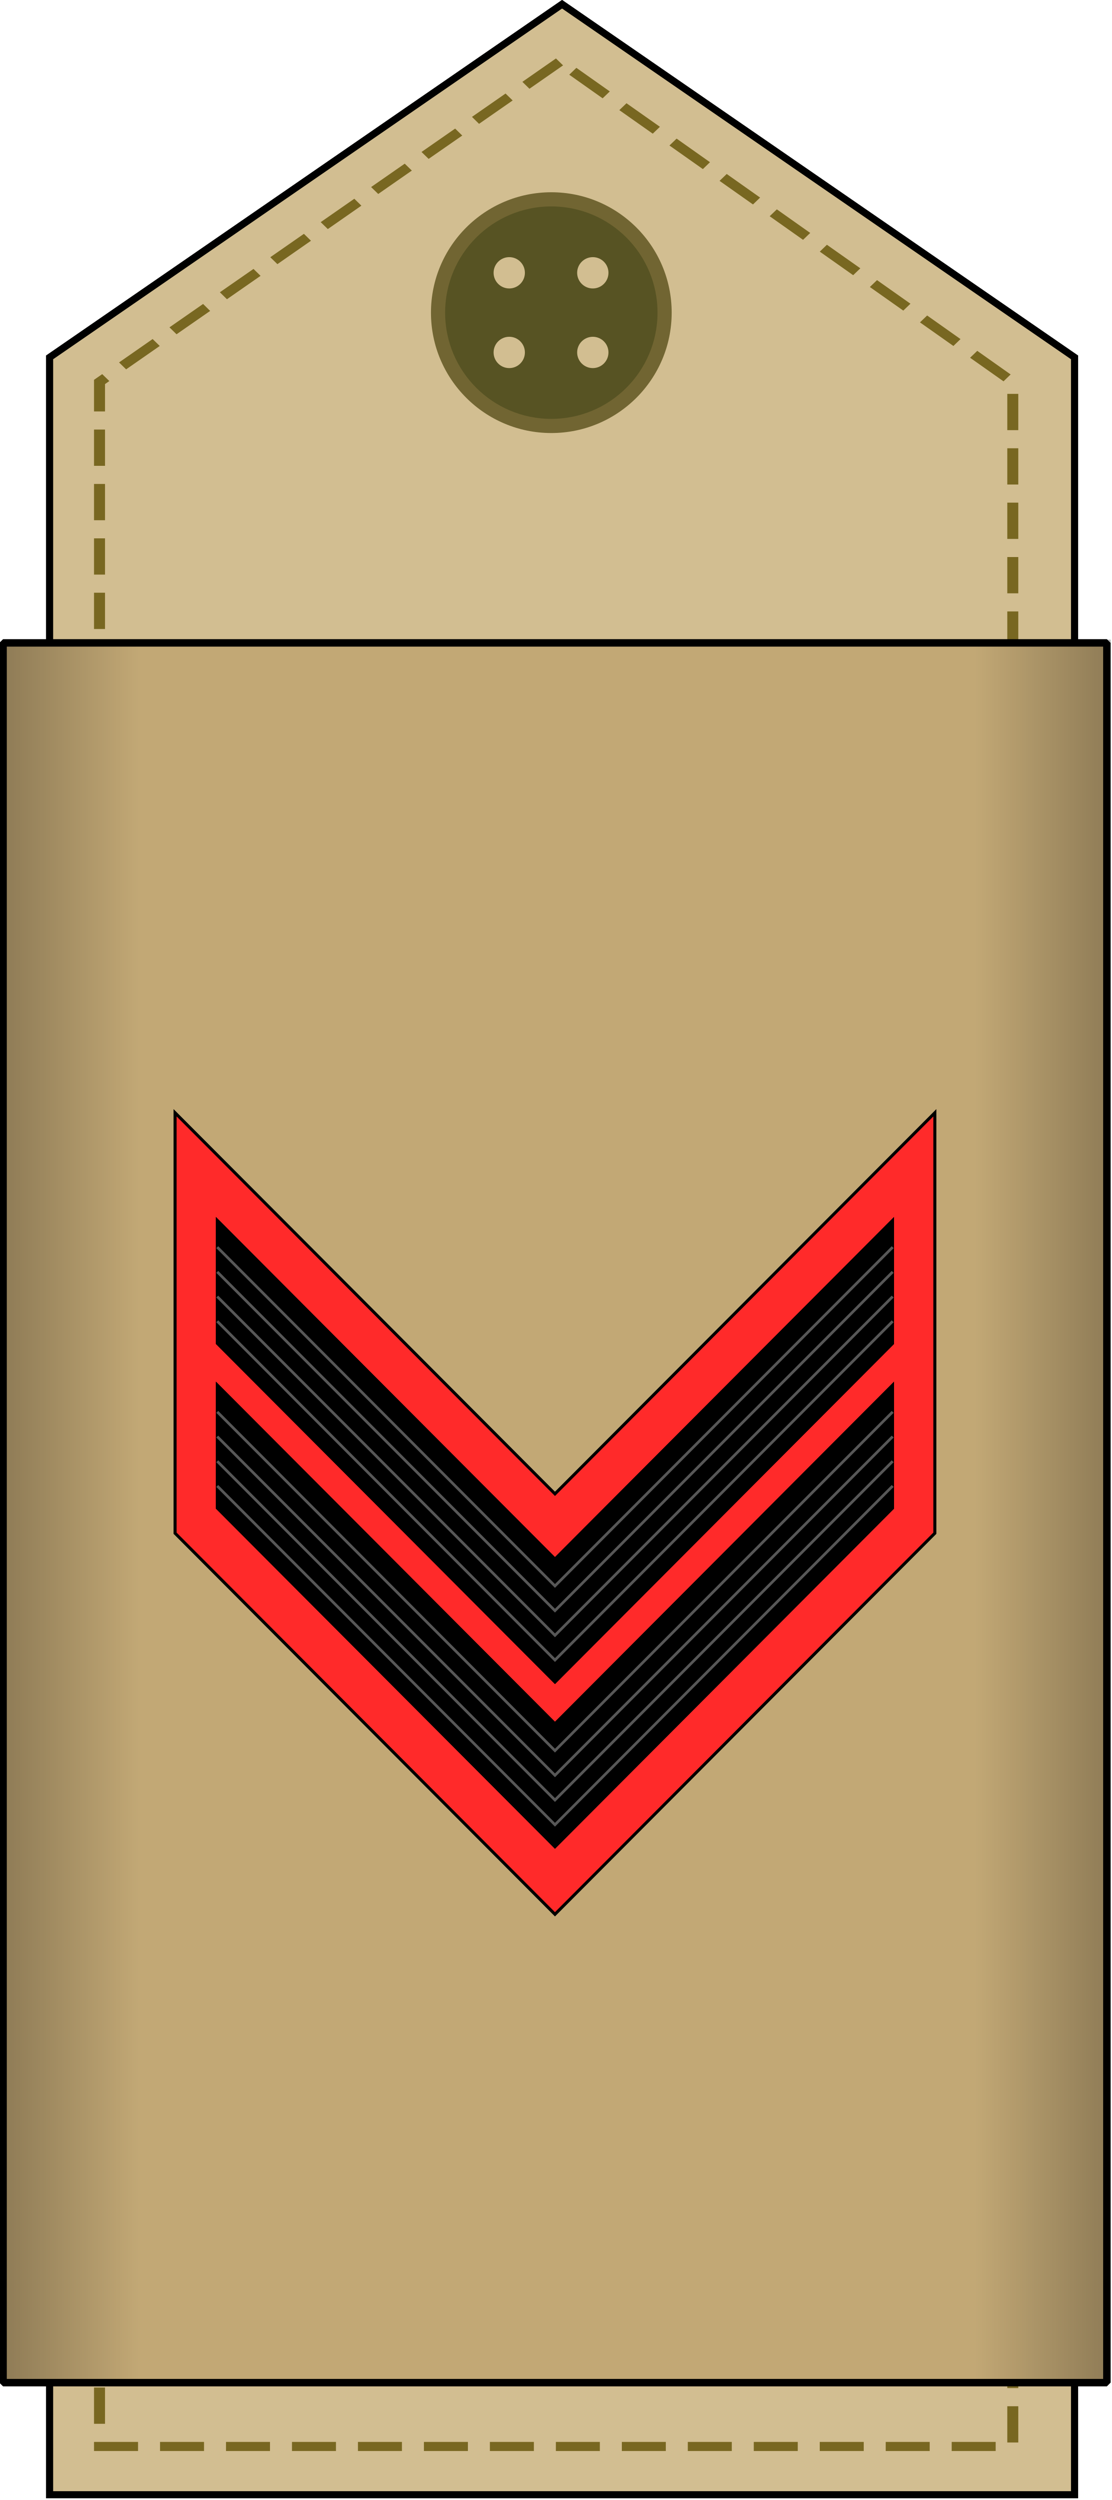 <?xml version="1.0" encoding="UTF-8" standalone="no"?>
<!-- Created with Inkscape (http://www.inkscape.org/) -->

<svg
   xmlns:dc="http://purl.org/dc/elements/1.1/"
   xmlns:cc="http://creativecommons.org/ns#"
   xmlns:rdf="http://www.w3.org/1999/02/22-rdf-syntax-ns#"
   xmlns:svg="http://www.w3.org/2000/svg"
   xmlns="http://www.w3.org/2000/svg"
   xmlns:xlink="http://www.w3.org/1999/xlink"
   xmlns:sodipodi="http://sodipodi.sourceforge.net/DTD/sodipodi-0.dtd"
   xmlns:inkscape="http://www.inkscape.org/namespaces/inkscape"
   width="75.834mm"
   height="170.43mm"
   viewBox="0 0 268.702 603.885"
   id="svg18992"
   version="1.1"
   inkscape:version="0.91 r13725"
   sodipodi:docname="02.RAO-CPL.svg">
  <defs
     id="defs18994">
    <linearGradient
       inkscape:collect="always"
       xlink:href="#linearGradient5017"
       id="linearGradient17533"
       gradientUnits="userSpaceOnUse"
       gradientTransform="matrix(1,0,0,0.936,0,60.543)"
       x1="-915.028"
       y1="595.926"
       x2="-726.301"
       y2="595.926" />
    <linearGradient
       id="linearGradient5017"
       inkscape:collect="always">
      <stop
         id="stop5019"
         offset="0"
         style="stop-color:#000000;stop-opacity:1;" />
      <stop
         id="stop5021"
         offset="1"
         style="stop-color:#000000;stop-opacity:0;" />
    </linearGradient>
    <linearGradient
       inkscape:collect="always"
       xlink:href="#linearGradient5017"
       id="linearGradient17535"
       gradientUnits="userSpaceOnUse"
       gradientTransform="matrix(-1,0,0,0.936,-1142.17,60.543)"
       x1="-915.028"
       y1="595.926"
       x2="-726.301"
       y2="595.926" />
  </defs>
  <sodipodi:namedview
     id="base"
     pagecolor="#ffffff"
     bordercolor="#666666"
     borderopacity="1.0"
     inkscape:pageopacity="0.0"
     inkscape:pageshadow="2"
     inkscape:zoom="0.35"
     inkscape:cx="-346.36352"
     inkscape:cy="404.7994"
     inkscape:document-units="px"
     inkscape:current-layer="layer1"
     showgrid="false"
     fit-margin-top="0"
     fit-margin-left="0"
     fit-margin-right="0"
     fit-margin-bottom="0"
     inkscape:window-width="1600"
     inkscape:window-height="838"
     inkscape:window-x="-8"
     inkscape:window-y="-8"
     inkscape:window-maximized="1" />
  <g
     inkscape:label="Layer 1"
     inkscape:groupmode="layer"
     id="layer1"
     transform="translate(-234.221,-333.277)">
    <g
       id="g18068"
       transform="matrix(0.651,0,0,0.651,-71.78,270.829)">
      <g
         id="g17485"
         transform="translate(1247.864,38.508)">
        <path
           sodipodi:nodetypes="cccccc"
           inkscape:connector-curvature="0"
           id="path17487"
           d="m -759.414,983.177 0,-793.145 190.228,-131.058 190.228,131.058 0,793.145 z"
           style="fill:#d2be91;fill-opacity:1;stroke:#000000;stroke-width:2.646;stroke-linecap:butt;stroke-linejoin:miter;stroke-miterlimit:4;stroke-dasharray:none;stroke-opacity:1" />
        <path
           inkscape:connector-curvature="0"
           id="path17489"
           d="m -583.919,87.789 2.624,2.568 12.48,-8.68 -2.642,-2.567 z m 17.4,-2.643 12.389,8.755 2.66,-2.553 -12.407,-8.754 z m -36.111,15.647 2.624,2.583 12.48,-8.68 -2.642,-2.568 z m 54.695,-2.508 12.407,8.739 2.66,-2.553 -12.407,-8.74 z m -73.424,15.527 2.642,2.568 12.48,-8.664 -2.642,-2.583 z m 92.026,-2.403 12.407,8.755 2.642,-2.553 -12.389,-8.755 z m -110.738,15.422 2.642,2.568 12.48,-8.68 -2.642,-2.567 z m 129.34,-2.297 12.407,8.755 2.642,-2.553 -12.389,-8.755 z m -148.051,15.317 2.642,2.568 12.462,-8.68 -2.624,-2.568 z m 166.653,-2.193 12.389,8.755 2.66,-2.553 -12.389,-8.755 z m -185.364,15.212 2.642,2.567 12.462,-8.679 -2.624,-2.568 z m 203.966,-2.072 12.389,8.74 2.66,-2.553 -12.407,-8.739 z m -222.678,15.076 2.624,2.583 12.48,-8.679 -2.624,-2.568 z m 241.261,-1.952 12.407,8.754 2.66,-2.553 -12.407,-8.755 z m -259.973,14.971 2.624,2.568 12.48,-8.665 -2.624,-2.583 z m 278.575,-1.847 12.407,8.755 2.642,-2.553 -12.389,-8.754 z m -297.286,14.866 2.624,2.567 12.48,-8.679 -2.642,-2.568 z m 315.888,-1.742 12.407,8.754 2.642,-2.553 -12.389,-8.755 z m -324.451,7.688 -0.729,0.51 0,0.781 0,10.947 4.081,0 0,-10.151 1.603,-1.126 -2.642,-2.568 z m 338.261,19.176 4.081,0 0,-13.455 -4.081,0 z m -338.99,13.244 4.081,0 0,-13.455 -4.081,0 z m 338.99,6.938 4.081,0 0,-13.455 -4.081,0 z m -338.99,13.244 4.081,0 0,-13.455 -4.081,0 z m 338.99,6.938 4.081,0 0,-13.455 -4.081,0 z m -338.99,13.244 4.081,0 0,-13.455 -4.081,0 z m 338.99,6.938 4.081,0 0,-13.455 -4.081,0 z m -338.99,13.244 4.081,0 0,-13.455 -4.081,0 z m 338.99,6.938 4.081,0 0,-13.455 -4.081,0 z m -338.99,13.244 4.081,0 0,-13.455 -4.081,0 z m 338.99,6.938 4.081,0 0,-13.455 -4.081,0 z m -338.99,13.244 4.081,0 0,-13.455 -4.081,0 z m 338.99,6.938 4.081,0 0,-13.455 -4.081,0 z m -338.99,13.244 4.081,0 0,-13.455 -4.081,0 z m 338.99,6.938 4.081,0 0,-13.455 -4.081,0 z m -338.99,13.244 4.081,0 0,-13.455 -4.081,0 z m 338.99,6.938 4.081,0 0,-13.455 -4.081,0 z m -338.99,13.244 4.081,0 0,-13.455 -4.081,0 z m 338.99,6.938 4.081,0 0,-13.455 -4.081,0 z m -338.99,13.244 4.081,0 0,-13.455 -4.081,0 z m 338.99,6.938 4.081,0 0,-13.455 -4.081,0 z m -338.99,13.244 4.081,0 0,-13.455 -4.081,0 z m 338.99,6.938 4.081,0 0,-13.455 -4.081,0 z m -338.99,13.244 4.081,0 0,-13.455 -4.081,0 z m 338.99,6.938 4.081,0 0,-13.455 -4.081,0 z m -338.99,13.244 4.081,0 0,-13.455 -4.081,0 z m 338.99,6.938 4.081,0 0,-13.455 -4.081,0 z m -338.99,13.244 4.081,0 0,-13.455 -4.081,0 z m 338.99,6.938 4.081,0 0,-13.455 -4.081,0 z m -338.99,13.244 4.081,0 0,-13.455 -4.081,0 z m 338.99,6.938 4.081,0 0,-13.455 -4.081,0 z m -338.99,13.244 4.081,0 0,-13.455 -4.081,0 z m 338.99,6.938 4.081,0 0,-13.455 -4.081,0 z m -338.99,13.244 4.081,0 0,-13.455 -4.081,0 z m 338.99,6.938 4.081,0 0,-13.455 -4.081,0 z m -338.99,13.244 4.081,0 0,-13.455 -4.081,0 z m 338.99,6.938 4.081,0 0,-13.455 -4.081,0 z m -338.99,13.244 4.081,0 0,-13.455 -4.081,0 z m 338.99,6.938 4.081,0 0,-13.455 -4.081,0 z m -338.99,13.244 4.081,0 0,-13.455 -4.081,0 z m 338.99,6.938 4.081,0 0,-13.455 -4.081,0 z m -338.99,13.244 4.081,0 0,-13.455 -4.081,0 z m 338.99,6.938 4.081,0 0,-13.455 -4.081,0 z m -338.99,13.244 4.081,0 0,-13.455 -4.081,0 z m 338.99,6.938 4.081,0 0,-13.455 -4.081,0 z m -338.99,13.244 4.081,0 0,-13.455 -4.081,0 z m 338.99,6.938 4.081,0 0,-13.455 -4.081,0 z m -338.99,13.244 4.081,0 0,-13.455 -4.081,0 z m 338.99,6.938 4.081,0 0,-13.455 -4.081,0 z m -338.99,13.244 4.081,0 0,-13.455 -4.081,0 z m 338.99,6.938 4.081,0 0,-13.455 -4.081,0 z m -338.99,13.244 4.081,0 0,-13.455 -4.081,0 z m 338.99,6.938 4.081,0 0,-13.455 -4.081,0 z m -338.99,13.244 4.081,0 0,-13.455 -4.081,0 z m 338.99,6.938 4.081,0 0,-13.455 -4.081,0 z m -338.99,13.244 4.081,0 0,-13.455 -4.081,0 z m 338.99,6.938 4.081,0 0,-13.455 -4.081,0 z m -338.99,13.244 4.081,0 0,-13.455 -4.081,0 z m 338.99,6.938 4.081,0 0,-13.455 -4.081,0 z m -338.99,13.244 4.081,0 0,-13.455 -4.081,0 z m 338.99,6.938 4.081,0 0,-13.455 -4.081,0 z m -338.99,13.244 4.081,0 0,-13.455 -4.081,0 z m 338.99,6.938 4.081,0 0,-13.455 -4.081,0 z m -338.99,13.244 4.081,0 0,-13.455 -4.081,0 z m 338.99,6.938 4.081,0 0,-13.455 -4.081,0 z m -338.99,13.244 4.081,0 0,-13.455 -4.081,0 z m 338.99,6.938 4.081,0 0,-13.455 -4.081,0 z m -338.99,13.244 4.081,0 0,-13.455 -4.081,0 z m 338.99,6.938 4.081,0 0,-13.455 -4.081,0 z m -338.99,13.244 4.081,0 0,-13.455 -4.081,0 z m 338.99,6.938 4.081,0 0,-13.455 -4.081,0 z m -338.99,13.244 4.081,0 0,-13.455 -4.081,0 z m 338.99,6.938 4.081,0 0,-13.455 -4.081,0 z m -338.99,13.244 4.081,0 0,-13.455 -4.081,0 z m 338.99,6.938 4.081,0 0,-13.455 -4.081,0 z m -338.99,1.472 0,1.682 2.041,0 14.302,0 0,-3.364 -12.262,0 -2.041,0 -2.041,0 z m 24.505,1.682 16.325,0 0,-3.364 -16.325,0 z m 24.487,0 16.325,0 0,-3.364 -16.325,0 z m 24.487,0 16.325,0 0,-3.364 -16.325,0 z m 24.487,0 16.325,0 0,-3.364 -16.325,0 z m 24.487,0 16.325,0 0,-3.364 -16.325,0 z m 24.487,0 16.325,0 0,-3.364 -16.325,0 z m 24.487,0 16.325,0 0,-3.364 -16.325,0 z m 24.487,0 16.325,0 0,-3.364 -16.325,0 z m 24.487,0 16.325,0 0,-3.364 -16.325,0 z m 24.487,0 16.325,0 0,-3.364 -16.325,0 z m 24.487,0 16.325,0 0,-3.364 -16.325,0 z m 24.487,0 16.325,0 0,-3.364 -16.325,0 z m 24.487,0 16.325,0 0,-3.364 -16.325,0 z"
           style="color:#000000;font-style:normal;font-variant:normal;font-weight:normal;font-stretch:normal;font-size:medium;line-height:normal;font-family:Sans;-inkscape-font-specification:Sans;text-indent:0;text-align:start;text-decoration:none;text-decoration-line:none;letter-spacing:normal;word-spacing:normal;text-transform:none;direction:ltr;block-progression:tb;writing-mode:lr-tb;baseline-shift:baseline;text-anchor:start;display:inline;overflow:visible;visibility:visible;fill:#786721;fill-opacity:1;stroke:none;stroke-width:7;marker:none;enable-background:accumulate" />
        <rect
           y="295.988"
           x="-776.684"
           height="645.589"
           width="409.718"
           id="rect17491"
           style="fill:#c2a875;fill-opacity:1;stroke:#000000;stroke-width:2.765;stroke-linecap:round;stroke-linejoin:bevel;stroke-miterlimit:4;stroke-dasharray:none;stroke-dashoffset:0;stroke-opacity:1" />
        <circle
           r="44.674"
           cy="173.436"
           cx="-573.176"
           id="circle17493"
           style="fill:#716532;fill-opacity:1;stroke:none;stroke-width:1.447;stroke-linecap:round;stroke-linejoin:bevel;stroke-miterlimit:4;stroke-dasharray:none;stroke-dashoffset:0;stroke-opacity:1" />
        <circle
           r="39.418"
           cy="173.436"
           cx="-573.176"
           style="fill:#575323;fill-opacity:1;stroke:none"
           id="circle17495" />
        <g
           style="fill:#d2be91;fill-opacity:1"
           transform="matrix(0.871,0,0,0.871,-1253.084,105.405)"
           id="g17497">
          <g
             style="fill:#d2be91;fill-opacity:1"
             id="g17499"
             transform="translate(0,-2.857)">
            <circle
               style="opacity:1;fill:#d2be91;fill-opacity:1;stroke:none;stroke-width:5;stroke-linecap:round;stroke-linejoin:round;stroke-miterlimit:4;stroke-dasharray:none;stroke-dashoffset:0.3;stroke-opacity:1"
               id="circle17501"
               cx="762.675"
               cy="63.988"
               r="6.672" />
            <circle
               r="6.672"
               cy="63.988"
               cx="798.286"
               id="circle17503"
               style="opacity:1;fill:#d2be91;fill-opacity:1;stroke:none;stroke-width:5;stroke-linecap:round;stroke-linejoin:round;stroke-miterlimit:4;stroke-dasharray:none;stroke-dashoffset:0.3;stroke-opacity:1" />
          </g>
          <g
             style="fill:#d2be91;fill-opacity:1"
             transform="translate(0,31.071)"
             id="g17505">
            <circle
               r="6.672"
               cy="63.988"
               cx="762.675"
               id="circle17507"
               style="opacity:1;fill:#d2be91;fill-opacity:1;stroke:none;stroke-width:5;stroke-linecap:round;stroke-linejoin:round;stroke-miterlimit:4;stroke-dasharray:none;stroke-dashoffset:0.3;stroke-opacity:1" />
            <circle
               style="opacity:1;fill:#d2be91;fill-opacity:1;stroke:none;stroke-width:5;stroke-linecap:round;stroke-linejoin:round;stroke-miterlimit:4;stroke-dasharray:none;stroke-dashoffset:0.3;stroke-opacity:1"
               id="circle17509"
               cx="798.286"
               cy="63.988"
               r="6.672" />
          </g>
        </g>
        <path
           style="fill:url(#linearGradient17533);fill-opacity:1;stroke:none;stroke-width:2.861;stroke-linecap:round;stroke-linejoin:bevel;stroke-miterlimit:4;stroke-dasharray:none;stroke-dashoffset:0;stroke-opacity:1"
           d="m -711.148,941.529 0,-646.76 -65.488,0 0,646.76 65.488,0 z"
           id="path17511"
           inkscape:connector-curvature="0" />
        <path
           inkscape:connector-curvature="0"
           id="path17513"
           d="m -431.022,941.529 0,-646.76 65.488,0 0,646.76 -65.488,0 z"
           style="fill:url(#linearGradient17535);fill-opacity:1;stroke:none;stroke-width:2.861;stroke-linecap:round;stroke-linejoin:bevel;stroke-miterlimit:4;stroke-dasharray:none;stroke-dashoffset:0;stroke-opacity:1" />
      </g>
      <g
         transform="translate(0,20.945)"
         id="g17748">
        <path
           inkscape:connector-curvature="0"
           id="path17515"
           d="m 817.048,643.933 -141.009,141.411 -141.009,-141.411 0,-156.021 141.009,141.411 141.009,-141.411 z"
           style="fill:#ff2a2a;fill-rule:evenodd;stroke:#000000;stroke-width:1.125px;stroke-linecap:butt;stroke-linejoin:miter;stroke-opacity:1"
           sodipodi:nodetypes="ccccccc" />
        <g
           transform="translate(-710.032,-60.609)"
           id="g17517">
          <path
             sodipodi:nodetypes="ccccccc"
             style="fill:none;fill-rule:evenodd;stroke:#000000;stroke-width:1px;stroke-linecap:butt;stroke-linejoin:miter;stroke-opacity:1"
             d="m 1511.429,695.219 -125.357,125.714 -125.357,-125.714 0,-45.714 125.357,125.714 125.357,-125.714 z"
             id="path17519"
             inkscape:connector-curvature="0" />
          <path
             inkscape:connector-curvature="0"
             id="path17521"
             d="m 1511.429,695.219 -125.357,125.714 -125.357,-125.714 0,-45.714 125.357,125.714 125.357,-125.714 z"
             style="fill:#000000;fill-opacity:1;fill-rule:evenodd;stroke:#000000;stroke-width:1px;stroke-linecap:butt;stroke-linejoin:miter;stroke-opacity:1"
             sodipodi:nodetypes="ccccccc" />
          <g
             id="g17523"
             style="stroke:#575757;stroke-opacity:1">
            <path
               inkscape:connector-curvature="0"
               id="path17525"
               d="m 1260.714,659.505 125.357,125.714 125.357,-125.714"
               style="fill:none;fill-rule:evenodd;stroke:#575757;stroke-width:1px;stroke-linecap:butt;stroke-linejoin:miter;stroke-opacity:1"
               sodipodi:nodetypes="ccc" />
            <path
               sodipodi:nodetypes="ccc"
               style="fill:none;fill-rule:evenodd;stroke:#575757;stroke-width:1px;stroke-linecap:butt;stroke-linejoin:miter;stroke-opacity:1"
               d="m 1260.714,668.672 125.357,125.714 125.357,-125.714"
               id="path17527"
               inkscape:connector-curvature="0" />
            <path
               inkscape:connector-curvature="0"
               id="path17529"
               d="m 1260.714,677.838 125.357,125.714 125.357,-125.714"
               style="fill:none;fill-rule:evenodd;stroke:#575757;stroke-width:1px;stroke-linecap:butt;stroke-linejoin:miter;stroke-opacity:1"
               sodipodi:nodetypes="ccc" />
            <path
               sodipodi:nodetypes="ccc"
               style="fill:none;fill-rule:evenodd;stroke:#575757;stroke-width:1px;stroke-linecap:butt;stroke-linejoin:miter;stroke-opacity:1"
               d="m 1260.714,687.005 125.357,125.714 125.357,-125.714"
               id="path17531"
               inkscape:connector-curvature="0" />
          </g>
        </g>
        <g
           id="g17537"
           transform="translate(-710.032,-121.723)">
          <path
             inkscape:connector-curvature="0"
             id="path17539"
             d="m 1511.429,695.219 -125.357,125.714 -125.357,-125.714 0,-45.714 125.357,125.714 125.357,-125.714 z"
             style="fill:none;fill-rule:evenodd;stroke:#000000;stroke-width:1px;stroke-linecap:butt;stroke-linejoin:miter;stroke-opacity:1"
             sodipodi:nodetypes="ccccccc" />
          <path
             sodipodi:nodetypes="ccccccc"
             style="fill:#000000;fill-opacity:1;fill-rule:evenodd;stroke:#000000;stroke-width:1px;stroke-linecap:butt;stroke-linejoin:miter;stroke-opacity:1"
             d="m 1511.429,695.219 -125.357,125.714 -125.357,-125.714 0,-45.714 125.357,125.714 125.357,-125.714 z"
             id="path17541"
             inkscape:connector-curvature="0" />
          <g
             style="stroke:#575757;stroke-opacity:1"
             id="g17543">
            <path
               sodipodi:nodetypes="ccc"
               style="fill:none;fill-rule:evenodd;stroke:#575757;stroke-width:1px;stroke-linecap:butt;stroke-linejoin:miter;stroke-opacity:1"
               d="m 1260.714,659.505 125.357,125.714 125.357,-125.714"
               id="path17545"
               inkscape:connector-curvature="0" />
            <path
               inkscape:connector-curvature="0"
               id="path17547"
               d="m 1260.714,668.672 125.357,125.714 125.357,-125.714"
               style="fill:none;fill-rule:evenodd;stroke:#575757;stroke-width:1px;stroke-linecap:butt;stroke-linejoin:miter;stroke-opacity:1"
               sodipodi:nodetypes="ccc" />
            <path
               sodipodi:nodetypes="ccc"
               style="fill:none;fill-rule:evenodd;stroke:#575757;stroke-width:1px;stroke-linecap:butt;stroke-linejoin:miter;stroke-opacity:1"
               d="m 1260.714,677.838 125.357,125.714 125.357,-125.714"
               id="path17549"
               inkscape:connector-curvature="0" />
            <path
               inkscape:connector-curvature="0"
               id="path17551"
               d="m 1260.714,687.005 125.357,125.714 125.357,-125.714"
               style="fill:none;fill-rule:evenodd;stroke:#575757;stroke-width:1px;stroke-linecap:butt;stroke-linejoin:miter;stroke-opacity:1"
               sodipodi:nodetypes="ccc" />
          </g>
        </g>
      </g>
    </g>
  </g>
</svg>
